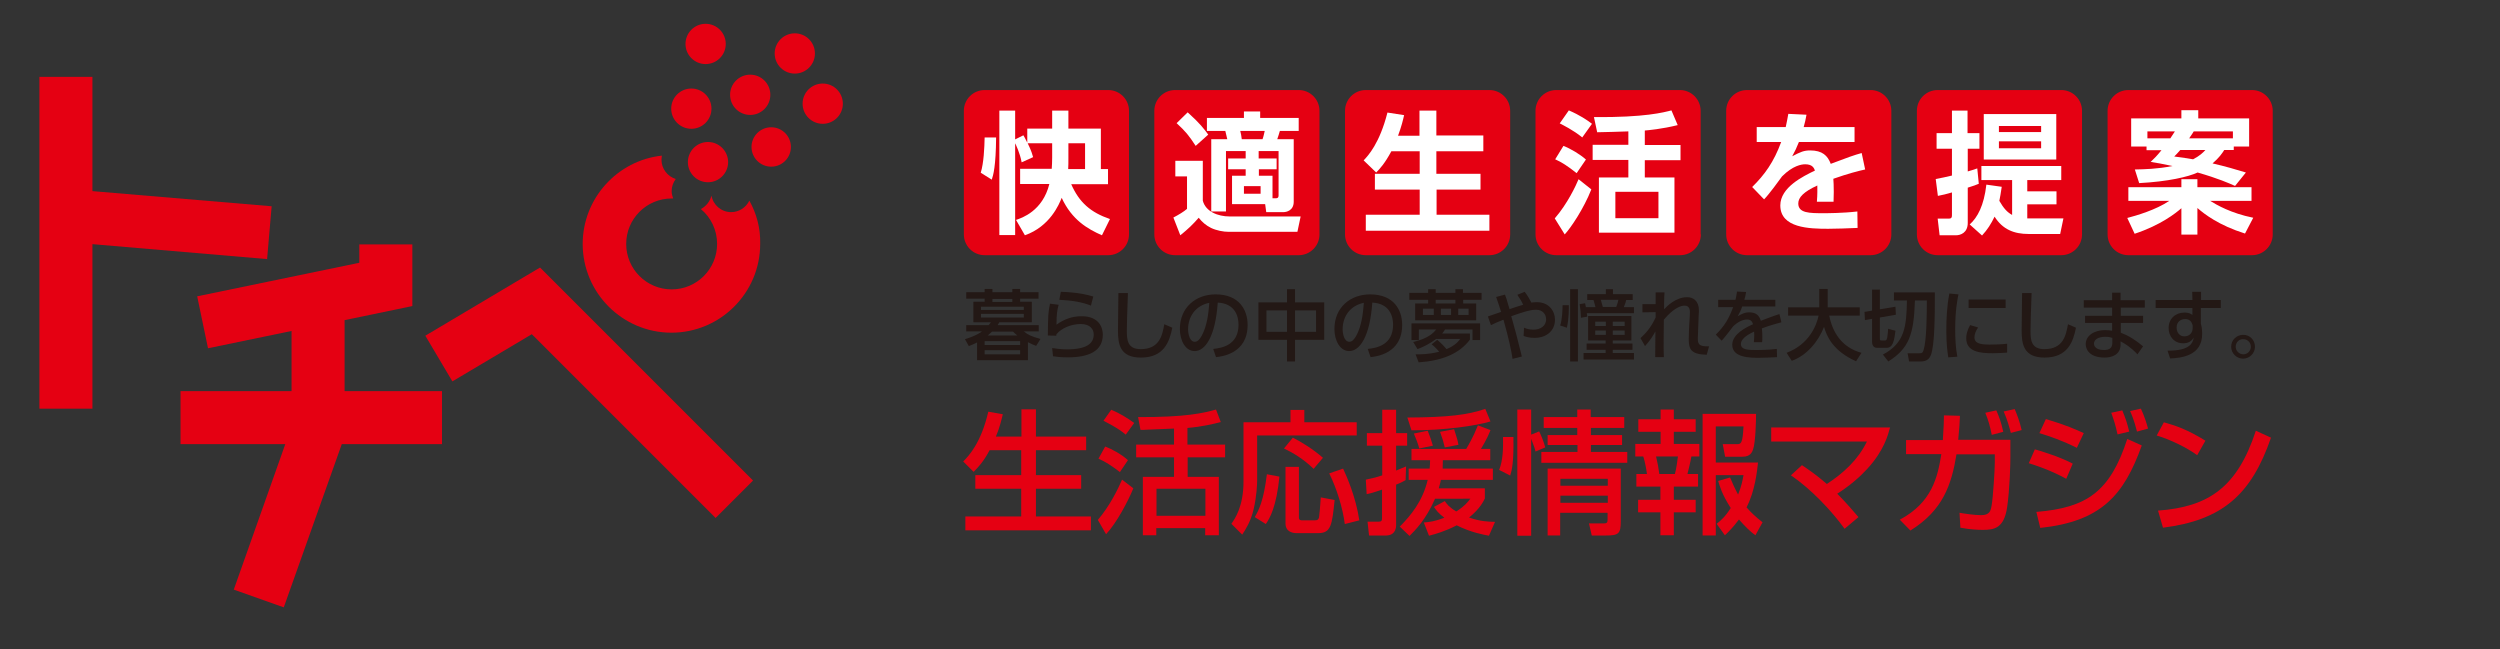 <?xml version="1.0" encoding="utf-8"?>
<!-- Generator: Adobe Illustrator 22.1.0, SVG Export Plug-In . SVG Version: 6.00 Build 0)  -->
<svg version="1.1" id="レイヤー_1" xmlns="http://www.w3.org/2000/svg" xmlns:xlink="http://www.w3.org/1999/xlink" x="0px"
	 y="0px" viewBox="0 0 1155 300" style="enable-background:new 0 0 1155 300;" xml:space="preserve">
<rect x="0" y="0" width="1155" height="300" fill="#333333" stroke="none"/>
<style type="text/css">
	.st0{fill:#E50012;}
	.st1{fill:#FFFFFF;}
	.st2{fill:#231815;}
</style>
<g>
	<polygon class="st0" points="125.5,95.3 42.7,88.3 42.7,35.5 18.2,35.5 18.2,188.8 42.7,188.8 42.7,112.8 123.4,119.7 	"/>
	<path class="st0" d="M204.2,180.7h-45v-32.8l31.3-6.5v-28.5H166c0,0,0,4.3,0,8.5c-15.3,3.2-74.9,15.5-74.9,15.5l5,24l38.6-8
		c0,8.1,0,18.8,0,27.8H83.4v24.5h48.4c-6.9,19.4-23.8,67.2-23.8,67.2l23.1,8.2l26.8-75.4h46.3L204.2,180.7L204.2,180.7z"/>
	<g>
		<g>
			<path class="st0" d="M241.4,128.4l-44.9,26.7l12.5,21.1c0,0,25.8-15.3,36.7-21.8c11.6,11.6,84.9,84.9,84.9,84.9l17.3-17.3
				l-98.4-98.4L241.4,128.4z"/>
			<path class="st0" d="M346.2,92.7c-1.5,3.1-4.7,5.3-8.4,5.3c-4.6,0-8.3-3.3-9.1-7.6c-0.7,2.7-2.5,4.9-4.9,6.2
				c4.6,3.8,7.5,9.6,7.5,16.1c0,11.6-9.4,21-21,21s-21-9.4-21-21s9.4-21,21-21c0.2,0,0.5,0,0.7,0c-0.4-1.1-0.7-2.2-0.7-3.4
				c0-2.1,0.7-4,1.9-5.6c-3.8-1.2-6.6-4.7-6.6-8.9c0-0.7,0.1-1.3,0.2-1.9c-20.5,2.2-36.6,19.7-36.6,40.8c0,22.6,18.4,41,41,41
				s41-18.4,41-41C351.4,105.4,349.5,98.6,346.2,92.7z"/>
		</g>
		<path class="st0" d="M336.4,74.9c0,5.1-4.2,9.3-9.3,9.3c-5.1,0-9.3-4.1-9.3-9.3c0-5.1,4.1-9.3,9.3-9.3
			C332.2,65.6,336.4,69.8,336.4,74.9z"/>
		<ellipse class="st0" cx="319.4" cy="50.2" rx="9.3" ry="9.3"/>
		<circle class="st0" cx="356.3" cy="67.9" r="9.1"/>
		<circle class="st0" cx="380.1" cy="47.9" r="9.3"/>
		<circle class="st0" cx="346.6" cy="43.8" r="9.3"/>
		<circle class="st0" cx="367.2" cy="24.7" r="9.3"/>
		<circle class="st0" cx="326" cy="20.3" r="9.3"/>
	</g>
</g>
<g>
	<path class="st0" d="M457.2,208c-2.9,5.5-5.6,8.2-7.4,10l-4.8-4.8c2.5-2.5,8.2-8.4,11.6-23l6.7,1.2c-0.6,2.4-1.4,6.1-3.2,10.3h11.8
		v-12.6h6.7v12.6h23.2v6.3h-23.2v11.5h20.9v6.3h-20.9v12.8H504v6.4h-58v-6.4h25.8v-12.8h-21.2v-6.3h21.2V208H457.2z"/>
	<path class="st0" d="M523.6,225.6c-2.4,5.9-7.7,16-12.6,21.2l-3.8-6.6c5.4-6.3,9.2-14,11.2-18.6L523.6,225.6z M510.6,206.3
		c3.2,1.2,7.7,3.7,10.5,6.3l-3.7,5.5c-4.2-3.2-6.6-4.7-9.9-6.2L510.6,206.3z M513.4,189.3c3.8,1.6,7.3,3.7,10.6,6.1l-3.9,5.4
		c-3.7-3.2-9.2-5.8-10.3-6.4L513.4,189.3z M542.4,198c-1.7,0.1-10.3,0.4-12.3,0.5c-1.1,0.1-2,0.1-3.2,0.1l-1.1-5.9
		c22,0.1,30.4-1.9,36-3.5l2.2,5.8c-3.6,0.9-8.9,2.2-15.4,2.7v7.7H566v5.9h-17.3v9h14.4v27h-6.3V244h-22.6v3.3H528v-27h14.4v-9h-17.5
		v-5.9h17.5V198z M534.3,225.8v12.5h22.6v-12.5H534.3z"/>
	<path class="st0" d="M596.2,189.4h6.4v5.7h24.2v6.1h-46v20.9c0,1.5-0.2,7-1.6,13.1c-1.4,5.9-3.8,9.5-5.3,11.8l-5-5
		c1.7-2.4,5.6-8.1,5.6-19.5v-27.4h21.7V189.4z M591.1,220.2c-1.4,13.9-4.4,19.2-6.3,21.9l-5.1-3.2c1.8-3.1,4.1-7.4,5.6-19.8
		L591.1,220.2z M597.3,202.2c3.8,1.9,9.2,5.2,13.9,9.3l-4.3,5.1c-4.9-4.7-9.5-7.4-13.7-9.4L597.3,202.2z M594,215.7h6.1V239
		c0,1.4,0.7,1.4,1.9,1.4h5.4c1.5,0,1.8-0.6,2-1.4c0.2-1.1,0.5-4.8,0.8-9.2l6.4,1.2c-1.2,11.5-1.6,15.3-7.6,15.3h-10
		c-1.8,0-5.1-0.6-5.1-4.5V215.7z M620.5,216.5c1.4,3,5.9,12.9,7.5,23.9l-6.7,1.7c-1-7.6-3.7-16.3-7.2-23.4L620.5,216.5z"/>
	<path class="st0" d="M631,221.6c1.9-0.4,4-0.8,7.6-2v-13.7h-7.1v-5.8h7.1v-10.8h6.4v10.8h5.1v5.8H645v11.5c1.5-0.6,2.6-1.1,4.6-1.9
		l-0.2,6.3c-1.1,0.6-1.8,1.1-4.4,2.1v18.7c0,4-2.8,4.8-4.6,4.8h-7.9l-0.7-6.4h5.2c1.3,0,1.5-0.4,1.5-1.9v-12.9
		c-4,1.4-5.6,1.8-7.1,2.1L631,221.6z M665.7,221.6c-0.1,0.7-0.3,1.7-1,4H686v4.7c-0.6,1.2-2.2,4.7-7.3,8.8c5.5,1.9,8.9,1.9,12,2
		l-2.8,6.4c-2.2-0.4-8.4-1.5-14.9-4.8c-5.4,2.8-9.7,4-12.8,4.8l-2.4-6.1c2.4-0.2,5.1-0.5,9.5-2.2c-2.9-2.2-3.8-3.5-4.8-5l5-2.7
		c0.9,1.3,1.8,2.7,5.3,4.8c3.9-2.5,5.1-4.1,6.5-5.9H663c-4.2,9.6-9,14.4-11.8,17.2l-4.5-4.3c5.2-5.3,10.5-11.6,12.9-21.6h-8.8v-5.2
		h9.7c0.1-1.5,0.2-2.2,0.2-3.9h-8.6v-5.2h25.3c0.9-1.6,3-4.9,5.4-10.9l5.8,2.2c-0.6,1.5-1.5,3.9-4.4,8.7h4.3v5.2h-21.9
		c0,1.7-0.1,2.4-0.1,3.9h23.2v5.2H665.7z M688.6,194.7c-6.5,2-21.6,4.2-36.5,4.1l-1.9-5.9c18.8-0.1,27.8-1.2,36-4L688.6,194.7z
		 M659.6,199c1,2.4,1.7,4.6,2.4,6.9l-6.3,1.3c-0.5-1.9-1.6-4.9-2.5-6.9L659.6,199z M671.8,198.3c1.3,4,1.7,5.4,2,7.2l-6.3,1.2
		c-0.6-2.5-1.1-4.2-2.2-7.2L671.8,198.3z"/>
	<path class="st0" d="M692.6,217.1c1.8-4.3,1.9-10.3,1.8-15.2h4.8c0.2,11.7-0.7,15.4-1.5,17.8L692.6,217.1z M709.4,208.6
		c-0.2-1-0.7-2.6-2-5.9v44.8H701v-58.3h6.4v11.6l3.7-1.5c1.1,2.3,2.2,5,2.8,7.4L709.4,208.6z M750.5,197.7h-15.5v3.3h14.4v4.6h-14.4
		v3.2h16.8v5h-39.7v-5h16.7v-3.2H715V201h13.7v-3.3h-15.5v-5h15.5v-3.5h6.2v3.5h15.5V197.7z M748.8,216.5v24.2
		c0,5.8-0.9,6.7-6.8,6.7h-6.6l-1.3-5.6h7.1c1.5,0,1.5-0.8,1.5-2.1v-2.8h-21.9v10.5H715v-30.9H748.8z M720.9,221.2v3.2h21.9v-3.2
		H720.9z M720.9,229v3.3h21.9V229H720.9z"/>
	<path class="st0" d="M767.1,189.2h6.2v4.5h10.1v5.8h-10.1v5.6h11.8v5.8h-3.7c-0.2,1.7-1.5,6.9-1.8,8.1h4.9v5.8h-11.2v6.1h10.1v5.8
		h-10.1v10.6h-6.2v-10.6h-10.3v-5.8h10.3v-6.1H756V219h4.9c-0.3-2.3-0.9-5.6-1.7-8.1h-3.7v-5.8h11.7v-5.6h-10.3v-5.8h10.3V189.2z
		 M765.1,210.9c0.8,3.5,1.1,4.9,1.5,8.1h7.2c0.7-2.5,1.1-5.9,1.4-8.1H765.1z M799.3,220.6c0.9,2.2,2.1,4.9,3.7,7.9
		c1.7-4.3,2.1-6.8,2.5-9h-12.8v27.9h-6.1v-56.2h24.7c0,2.5-0.2,13.3-1.4,16.5c-0.4,1.1-1.2,3.3-4.8,3.3H797l-1.1-5.8h6.4
		c2,0,2.8,0,3.2-8.2h-12.8v16.7h19.5c-0.4,3.8-1.4,13.3-5.3,20.7c2.1,2.4,4.1,4.3,7.4,6.9l-3.3,6c-2.4-1.7-4.8-4.1-7.6-7.3
		c-2.5,3.4-4.6,5.5-6.5,7.3l-3.8-5.3c1.9-1.5,4-3.3,6.5-7.3c-4.1-6.4-5.1-10.2-5.8-12.5L799.3,220.6z"/>
	<path class="st0" d="M852.2,244.3c-5.9-8.2-15.5-18.4-24.8-24.7l5.1-4.7c5.4,3.6,8.6,6.2,11.5,8.7c7.7-5,14.5-11.3,18.5-19.6h-44.2
		v-6.5h54.9c-0.9,3.3-2.7,10.7-10.7,19.3c-3.3,3.6-8,7.7-13.7,11.3c4.5,4.5,7.7,8.4,9.8,10.8L852.2,244.3z"/>
	<path class="st0" d="M928.8,203.3v8.1c0,3.1-0.3,14.7-1.5,22.9c-1.4,9.7-5.9,10.5-11.2,10.5c-2,0-5.6-0.1-10.4-1l-0.4-6.9
		c2.2,0.4,6.9,1.1,10,1.1c3.9,0,4.4-2,4.8-4.3c0.7-3.7,1.5-16.9,1.5-19.9v-3.9h-17.7c-2.3,14.1-6.3,25.9-21.3,35.2l-4.9-5
		c15-8,17.5-19.8,19.2-30.3h-16.3v-6.5h17c0.4-5.8,0.5-9.4,0.5-11.4l7.4,0.2c-0.1,2.7-0.3,6.2-0.8,11.1H928.8z M920.2,200.9
		c-0.9-4.3-1.5-6.5-3-10.2l5.1-1.1c1,2.3,2.2,5.1,3.2,9.9L920.2,200.9z M929,200c-0.6-2.3-1.6-6.1-3.3-9.9l5.1-1.1
		c1.4,3.4,2.2,5.5,3.2,9.7L929,200z"/>
	<path class="st0" d="M954.6,221.2c-7.2-4-14.7-6.4-17.3-7.2l2.8-6.4c0.9,0.2,11.1,3.2,17.5,6.6L954.6,221.2z M940.8,236.5
		c23.4-1.9,34.1-9.4,42-33.7l6.7,3c-8.3,23.2-18.9,35.1-46.9,38.1L940.8,236.5z M959.5,206.9c-6.6-3.3-12.4-5.3-17.3-6.8l3-6.5
		c9.4,2.8,14,4.9,17.5,6.5L959.5,206.9z M978.3,200.7c-0.9-4.2-1.7-6.7-2.9-10l5.1-1.1c1.5,3.7,2.1,5.3,3.2,9.8L978.3,200.7z
		 M987.3,199.4c-1.4-5.6-2.6-8.1-3.2-9.5l5-1.1c1.7,3.6,2.9,7.7,3.3,9.2L987.3,199.4z"/>
	<path class="st0" d="M1015.1,210.3c-4.6-3.4-12.3-7.2-18.7-9.1l3.3-6.1c5.4,1.5,10.8,3.3,19.2,8.5L1015.1,210.3z M997,235.9
		c23.2-1.7,36.6-10.6,45.2-36.9l7,3.2c-9.1,26.4-22.5,38.1-49.9,41.6L997,235.9z"/>
</g>
<path class="st0" d="M521.6,108.3c0,5.3-4.3,9.6-9.6,9.6h-57.1c-5.3,0-9.6-4.3-9.6-9.6V51.2c0-5.3,4.3-9.6,9.6-9.6H512
	c5.3,0,9.6,4.3,9.6,9.6V108.3z"/>
<g>
	<path class="st1" d="M460.2,63.5c-0.1,13.3-1.3,17.4-2,19.5l-5.1-3.2c1.4-4.5,1.7-11.5,1.8-16.3H460.2z M474.8,66.2
		c1.8,3.7,2.1,5.1,2.5,6.4l-5.3,2.4c-0.7-4.1-2.9-8.7-3-8.8v42.4h-7.3V51.1h7.3v13.3l3.8-1.9c0.5,0.9,0.9,1.5,1.8,3.4v-6.5h11.5
		v-8.3h7.5v8.3h15v18.7h3.3v7h-17c3.7,8.4,8.9,13,17.9,16.1l-3.7,7.5c-6.6-2.9-13.9-7.1-18.6-17.3c-1.2,3-5.4,13.2-17,17.3l-4.1-7.1
		c2.7-0.9,12.3-4.1,15.4-16.6h-13.5v-7h14.6c0.1-1.5,0.2-3.2,0.2-5.2v-6.6H474.8z M501.3,78.1V66.2h-7.7v6.8c0,2.6,0,2.9-0.1,5.1
		H501.3z"/>
</g>
<path class="st0" d="M609.6,108.3c0,5.3-4.3,9.6-9.6,9.6h-57.1c-5.3,0-9.6-4.3-9.6-9.6V51.2c0-5.3,4.3-9.6,9.6-9.6H600
	c5.3,0,9.6,4.3,9.6,9.6V108.3z"/>
<g>
	<path class="st1" d="M543,74.3h12.7v18.4c1.3,5.1,7.1,7.3,12.3,7.3h32.9l-1.5,7.1h-31.8c-2.4,0-5.6-0.6-8.1-1.8
		c-2.4-1.2-4.1-2.7-5.7-4.7c-2.9,3.3-4.8,5.1-8.5,8.1l-3.2-8.2c2.5-1.3,4.8-2.7,6.3-4v-15H543V74.3z M548.7,51.9
		c5.7,5.1,7.7,7.8,9.5,10.3l-5.8,5.2c-3.2-4.9-4.6-6.6-8.8-10.5L548.7,51.9z M575.5,69.8h-9.1v27.9h-6.8V64.3h7.4
		c-0.3-1.3-0.5-2.3-0.9-3.8h-8.5v-6h17.1v-3h7.5v3H600v6h-8.7c-0.5,1.6-0.6,2.1-1.2,3.8h7.6v28.9c0,4.1-3.4,4.8-4.7,4.8h-8l-0.5-3.7
		h-15.3V81.2h6.3v-3h-8.1v-5h8.1V69.8z M573,60.5c0.4,1.5,0.4,1.8,0.7,3.8h9.6c0.5-1.3,0.9-3.5,1-3.8H573z M574.7,86v3.5h7.7V86
		H574.7z M581.6,73.2h8.2v5h-8.2v3h6.3v10.4h1.5c0.6,0,1.3-0.1,1.3-1.3V69.8h-9.2V73.2z"/>
</g>
<path class="st0" d="M697.7,108.3c0,5.3-4.3,9.6-9.6,9.6H631c-5.3,0-9.6-4.3-9.6-9.6V51.2c0-5.3,4.3-9.6,9.6-9.6h57.1
	c5.3,0,9.6,4.3,9.6,9.6V108.3z"/>
<g>
	<path class="st1" d="M642.8,69.9c-3,5.6-5.4,8.2-7,9.8l-5.8-5.6c2.1-2.2,7.4-7.9,11-22.1l7.7,1.2c-0.5,2.2-1.2,5.2-2.8,9.5h9.9
		V51.1h7.8v11.5h21.7v7.3h-21.7v10.4H684v7.3h-20.3v11.6h24.4v7.4H631v-7.4h24.9V87.6h-20.7v-7.3h20.7V69.9H642.8z"/>
</g>
<path class="st0" d="M785.8,108.3c0,5.3-4.3,9.6-9.6,9.6H719c-5.3,0-9.6-4.3-9.6-9.6V51.2c0-5.3,4.3-9.6,9.6-9.6h57.1
	c5.3,0,9.6,4.3,9.6,9.6V108.3z"/>
<g>
	<path class="st1" d="M718.3,100.9c5.9-6.8,9.8-15.2,11-18.1l5.9,4.7c-3.5,8.9-9.5,17.8-12.3,20.8L718.3,100.9z M728.4,80
		c-4.3-3.4-6.8-5-9.9-6.4l3.8-6.2c3.2,1.2,7.7,3.9,10.4,6.3L728.4,80z M731,63.5c-4.1-3.4-9.1-5.8-10.4-6.5l4.2-6
		c5.1,2.2,8.5,4.5,10.7,6.2L731,63.5z M759.9,67h16.5v7h-16.5V82h13.7v25.5h-34.9V82h13.6v-8.1h-16.5v-7h16.5v-6.2
		c-6.1,0.2-8.9,0.3-14.4,0.4l-1.5-7c23.6,0.2,32.3-2.2,35.8-3.1l2.9,6.8c-7.2,1.8-13.9,2.4-15.2,2.5V67z M766.2,88.6h-19.9v12.2
		h19.9V88.6z"/>
</g>
<path class="st0" d="M873.8,108.3c0,5.3-4.3,9.6-9.6,9.6h-57.1c-5.3,0-9.6-4.3-9.6-9.6V51.2c0-5.3,4.3-9.6,9.6-9.6h57.1
	c5.3,0,9.6,4.3,9.6,9.6V108.3z"/>
<g>
	<path class="st1" d="M856.8,58.7v6.9h-25.7c-1.1,2.8-1.8,4.2-3.1,6.6c3.8-2,5.4-2.7,8.3-2.7c5.6,0,8.1,2.4,9.5,6.2
		c7.6-2.9,11-4.1,14.3-5l1.6,7.6c-3.2,0.7-7.9,1.9-14.7,4.3c0.1,1.3,0.2,3.2,0.2,6.1c0,2-0.1,3.4-0.1,4.5h-7.7
		c0.3-3.5,0.2-6.1,0.2-7.5c-6.3,2.9-8.8,5.5-8.8,8.3c0,4.5,5.2,4.5,11.8,4.5c1.1,0,8.8,0,15.5-0.8l0.1,7.6
		c-4.8,0.2-9.7,0.4-13.6,0.4c-8.6,0-22.1-0.3-22.1-10.8c0-8.3,10.4-13.4,16-16.1c-0.4-1.1-1.1-2.9-4.5-2.9c-1.7,0-5.7,0.6-10.7,5.6
		c-1.3,1.8-6,8.3-8.3,10.6l-5.5-5.7c5.7-5.6,10-11.5,13.4-20.8h-11.3v-6.9h13.4c0.5-2.4,0.8-3.7,1.2-6.1l8.4,0.4
		c-0.4,2.3-0.7,3.5-1.3,5.7H856.8z"/>
</g>
<path class="st0" d="M961.9,108.3c0,5.3-4.3,9.6-9.6,9.6h-57.1c-5.3,0-9.6-4.3-9.6-9.6V51.2c0-5.3,4.3-9.6,9.6-9.6h57.1
	c5.3,0,9.6,4.3,9.6,9.6V108.3z"/>
<g>
	<path class="st1" d="M914.2,84.9c-1.4,0.6-2.2,0.9-5.1,1.8v16.3c0,4.6-3.4,5.7-5.4,5.7h-7.6l-0.9-7.7h5.3c1,0,1.3-0.5,1.3-1.5V88.9
		c-2.7,0.8-4,1.1-6.5,1.6l-1-7.8c2.8-0.5,4.5-0.9,7.5-1.6V68.7h-7.1v-7.2h7.1V51.1h7.2v10.4h5.5v7.2h-5.4v10.5
		c1.5-0.4,2.3-0.7,4.4-1.4L914.2,84.9z M910,103.7c3.6-3.2,6.6-8.7,7.7-18.4l7.1,1c-0.4,3-0.7,4.3-1.1,6.5c2,3.5,3.7,5.3,5.9,6.5
		V83.2h-14.2v-6.5h36.9v6.5h-15.7v5.2h13.5v6h-13.5v6.5h16.7l-1.5,7.2h-14.6c-6.7,0-12-2.1-15.7-8c-1.6,3.3-3.3,6-5.8,8.7L910,103.7
		z M950,73.7h-33.5v-21H950V73.7z M943,58.2h-19.5V61H943V58.2z M943,65.3h-19.5v3.2H943V65.3z"/>
</g>
<path class="st0" d="M1050,108.3c0,5.3-4.3,9.6-9.6,9.6h-57.1c-5.3,0-9.6-4.3-9.6-9.6V51.2c0-5.3,4.3-9.6,9.6-9.6h57.1
	c5.3,0,9.6,4.3,9.6,9.6V108.3z"/>
<g>
	<path class="st1" d="M982.8,100.7c4.2-1.1,13.2-3.7,19.4-7.9h-18.9v-6.3h24.5v-3.7h7.4v3.7h25v6.3h-19.1c2.9,1.8,9.5,5.7,19.9,7.8
		l-3.8,7.3c-12.1-3.8-18.8-9-22-11.8v12.3h-7.4V96.2c-2.5,2.2-9.5,7.8-21.6,11.8L982.8,100.7z M991.7,69.3v-1.6h-7.1v-13h23.2v-3.8
		h7.8v3.8h23.5v13h-7.1v1.6h-4.4c-1,1.6-2.3,3.5-5.4,6.2c5.7,1.3,11.2,2.9,15.4,4.2l-5,6.2c-2.7-1.2-7.6-3.4-17.3-6.2
		c-4.3,2-13.7,4.2-27,4.9l-2-6.3c4.6-0.1,10.3-0.2,17.4-1.6c-4.6-1-7.6-1.5-10.1-1.9c1.5-1.4,2.9-2.8,5-5.4H991.7z M1002.7,63.9
		c1.2-1.8,1.7-2.6,2.1-3.2h-12.7v3.2H1002.7z M1007.3,69.3c-1.4,1.6-1.8,2-2.8,3c4,0.5,6.2,0.9,8.7,1.3c3.2-1.7,4.5-3,5.7-4.3
		H1007.3z M1031.6,63.9v-3.2h-18.1c-0.3,0.5-0.7,1.2-2.1,3.2H1031.6z"/>
</g>
<g>
	<g>
		<path class="st2" d="M474.8,166.4h-23.4v-8.2c-1.1,0.6-1.8,0.9-3.8,1.7l-1.8-3.2c1.2-0.4,4.9-1.4,7.9-3.6h-7.3v-2.9h10.4
			c0.3-0.4,0.5-0.6,1-1.3h-8.1v-9.5h5.2v-1.4h-8.5v-3h8.5v-1.5h3.6v1.5h9.2v-1.5h3.6v1.5h8.5v3h-8.5v1.4h5.4v9.5h-15
			c-0.4,0.6-0.5,0.8-0.8,1.3h19v2.9h-6.9c1.8,1.5,3.3,2.3,7.7,3.5l-2,3.2c-1.6-0.6-2.5-1-3.8-1.7V166.4z M473,141.7h-19.8v1.5H473
			V141.7z M473,145h-19.8v1.7H473V145z M471.3,157.6h-16.4v1.8h16.4V157.6z M471.3,161.8h-16.4v1.9h16.4V161.8z M470,155
			c-0.9-0.7-1.5-1.3-2-1.8h-9.7c-0.9,0.9-1.3,1.2-2,1.8H470z M467.7,138.1h-9.2v1.4h9.2V138.1z"/>
		<path class="st2" d="M489.1,140.8c-0.6,2.2-1,4.1-1,9.2c3.6-2.6,7.3-3.9,11.6-3.9c8.3,0,9.8,5.5,9.8,8.5c0,7.6-6.4,10.5-16.2,10.5
			c-3.3,0-5.4-0.3-6.8-0.5l-0.4-3.8c1.5,0.2,3.7,0.6,6.9,0.6c9.2,0,12.3-2.8,12.3-6.9c0-2.3-1.6-4.8-6-4.8c-4.4,0-8.9,1.9-11.2,4.7
			c-0.1,0.4-0.1,0.5-0.1,0.7l-3.9-0.1c0.1-9.6,0.2-10.8,1-14.7L489.1,140.8z M504,141.2c-3.6-1.5-8.4-2.4-14.6-2.7l0.7-3.7
			c8.5,0.3,12.6,1.5,15,2.2L504,141.2z"/>
		<path class="st2" d="M521.1,135.4c-0.3,7.5-0.5,15.4-0.5,17.4c0,4.3,0.3,8.5,6.4,8.5c8.8,0,10-6.5,10.9-11.5l3.7,1.6
			c-1.3,6.6-3.9,13.8-14.5,13.8c-9.7,0-10.6-6.2-10.6-12.5c0-2.7,0.2-14.8,0.2-17.3L521.1,135.4z"/>
		<path class="st2" d="M560.5,161.2c3.8-0.4,11.7-1.6,11.7-11.2c0-3.9-1.6-9.8-9.6-10.2c-1.1,15.8-5.8,22.4-10.7,22.4
			c-4.1,0-6.8-4.7-6.8-10.2c0-10,7.4-16,16.5-16c11.1,0,14.8,7.4,14.8,14.1c0,13.4-12.1,14.6-14.6,14.9L560.5,161.2z M548.9,152.1
			c0,2.1,0.7,5.8,3.1,5.8c1.3,0,2.3-1.2,3.2-2.8c2.4-4.4,3.1-9.9,3.5-15.2C552.3,141.2,548.9,146.3,548.9,152.1z"/>
		<path class="st2" d="M594.6,139.7v-6.1h3.7v6.1h13.5V157h-13.5v10h-3.7v-10h-13.2v-17.3H594.6z M594.6,143.4h-9.5v9.9h9.5V143.4z
			 M608,143.4h-9.7v9.9h9.7V143.4z"/>
		<path class="st2" d="M631.9,161.2c3.8-0.4,11.7-1.6,11.7-11.2c0-3.9-1.6-9.8-9.6-10.2c-1.1,15.8-5.8,22.4-10.7,22.4
			c-4.1,0-6.8-4.7-6.8-10.2c0-10,7.4-16,16.5-16c11.1,0,14.8,7.4,14.8,14.1c0,13.4-12.1,14.6-14.6,14.9L631.9,161.2z M620.3,152.1
			c0,2.1,0.7,5.8,3.1,5.8c1.3,0,2.3-1.2,3.2-2.8c2.4-4.4,3.1-9.9,3.5-15.2C623.7,141.2,620.3,146.3,620.3,152.1z"/>
		<path class="st2" d="M651.1,135.3h8.7v-1.7h3.5v1.7h9.1v-1.7h3.5v1.7h8.6v3.2H676v1.7h6v7.8h-28.2v-7.8h6v-1.7h-8.7V135.3z
			 M664,157c2.2,1.8,3.8,3.7,4.3,4.3c4-1.7,5.4-3.5,6.3-4.7h-11.1c-3,2.2-5.5,3.5-8.6,4.7l-2-3.3c7.3-1.7,9.6-4.5,10.6-5.8h-8v4.9
			h-3.4v-7.7h31.7v7.7h-3.5v-4.9h-12.7c-0.3,0.5-0.5,0.9-1.3,1.9h12.8v2.8c-5,6.7-13.2,9.8-23.7,10.5l-1.4-3.7
			c2.1,0,5.7,0.1,10.9-1.2c-2-2.3-2.8-2.9-3.5-3.4L664,157z M657.4,142.6v2.9h5v-2.9H657.4z M663.3,138.5v1.7h9.1v-1.7H663.3z
			 M665.7,142.6v2.9h4.7v-2.9H665.7z M673.7,142.6v2.9h4.8v-2.9H673.7z"/>
		<path class="st2" d="M698.8,165.8c-0.5-3.4-1.6-8.9-4.2-18.1c-2.7,1.1-4,1.6-5.8,2.5l-1.4-4c1-0.3,5.2-1.8,6.1-2.1
			c-0.9-2.9-1.5-4.7-2.3-6.9l4.1-1.1c0.5,1.3,0.8,2.2,2.1,6.7c2.3-0.8,5.3-1.7,6.3-2c-0.7-1.6-1.5-2.8-2.7-4.6l3.4-1.4
			c1.5,2,2.2,3.3,3.1,5c0.6-0.1,1.4-0.2,2.5-0.2c5.7,0,8.4,4.2,8.4,8.1c0,5.1-3.9,8.4-9.5,8.4c-2.5,0-4.3-0.6-5-0.9l0.2-3.8
			c1,0.4,2.2,0.9,4.4,0.9c2.9,0,5.8-1.5,5.8-4.8c0-2-1.3-4.4-4.7-4.4c-2.9,0-6.9,1.4-11.4,3c1.4,4.8,3,10.8,4.9,18.6L698.8,165.8z"
			/>
		<path class="st2" d="M724.8,140.9c0,1.1,0.1,6.2-0.9,10.5l-3.1-1c1-3,1.1-7.7,1.1-9.4H724.8z M725.4,133.6h3.6V167h-3.6V133.6z
			 M733.1,144.6c0.1,1,0.2,1.2,0.2,1.7l-2.9,0.5c-0.1-2.7-0.2-3.7-0.6-6.3l2.5-0.4c0.2,0.7,0.2,0.9,0.4,1.8h4.4
			c-0.2-0.7-0.2-1-0.9-3.3h-2.9v-2.7h8.6v-2.3h3.3v2.3h9.1v2.7h-3c-0.1,0.6-0.4,1.7-1.1,3.3h4.7v2.8H733.1z M753.7,146v11.3h-8.6
			v1.4h9.1v2.9h-9.1v1.5h9.8v3h-23.3v-3h10.2v-1.5H733v-2.9h8.8v-1.4h-8.1V146H753.7z M737,148.6v2h4.9v-2H737z M737,152.7v2h4.9v-2
			H737z M739.6,138.5c0.2,0.7,0.6,2.4,0.9,3.3h6.2c0.2-0.6,0.7-1.8,1-3.3H739.6z M745.1,148.6v2h5.5v-2H745.1z M745.1,152.7v2h5.5
			v-2H745.1z"/>
		<path class="st2" d="M757.9,156.2c3.8-3.4,5.7-6.7,7-9.5v-2.5l-6.1,0.1v-3.8h6.1v-5.4h4.1c-0.2,2.6-0.2,6.4-0.2,7.8
			c1.4-1.5,5.4-5.6,10.7-5.6c2.6,0,5.4,1.6,5.4,6.1c0,0.5,0,1-0.1,2l-0.2,5.3c0,1-0.2,4.6-0.2,5.3c0,2.6,0,4.2,5.2,4l-1.1,3.9
			c-7.4-0.2-8.3-2.6-8.3-7.4c0-2.4,0.2-5,0.2-5.9l0.3-5.2c0.1-1.7,0.2-4.2-2.4-4.2c-3.7,0-7.9,4.4-9.6,6.5c0,2.1-0.1,8.3-0.1,10
			c0,2.8,0,5.4,0.1,7.3h-4c0-1.7,0.1-10,0.1-11.9c-1.1,2-2.2,3.9-4.8,6.8L757.9,156.2z"/>
		<path class="st2" d="M820.2,138.2v3.4h-15.3c-0.7,2-1.2,3-2.1,4.5c2.1-1.2,3.4-1.8,5.2-1.8c3,0,4.7,1.1,5.5,3.9
			c1.6-0.6,5.7-2.2,8.6-3.1l0.9,3.8c-5,1.3-8.5,2.6-9,2.8c0.2,1.5,0.2,3.3,0.2,3.8c0,1.1,0,1.8-0.1,2.6h-3.8
			c0.2-2.3,0.2-4.1,0.1-4.9c-3.7,1.7-6.1,3.6-6.1,5.7c0,2.8,3.5,2.8,7.4,2.8c0.7,0,5,0,9.2-0.5l0.1,3.8c-2.5,0.1-5.4,0.3-8.2,0.3
			c-4.2,0-12.5,0-12.5-6c0-5,6.6-8.2,9.6-9.5c-0.4-1.2-0.9-2.2-2.8-2.2c-2.1,0-4.6,1.4-6.4,3.2c-0.1,0.1-4.3,5.7-5.3,6.6l-2.7-2.8
			c4.1-4,6.2-7.7,8-12.7h-6.9v-3.4h8c0.3-1.3,0.5-2.3,0.7-3.8l4.2,0.2c-0.2,1.4-0.4,2.1-0.8,3.6H820.2z"/>
		<path class="st2" d="M825.4,163c10.6-4,13.9-12.9,14.8-17.2h-14.1V142h14.4v-8.5h3.9v8.5h14.8v3.8h-14.1
			c1.5,7.6,5.7,14.7,14.9,17.2l-2.5,3.9c-10.8-4.8-13.6-11.7-14.8-15.9c-2.5,6.5-7.7,13.1-14.9,15.7L825.4,163z"/>
		<path class="st2" d="M864.9,147.3l-3.3,0.6l-0.2-3.8l3.5-0.6v-9.7h3.6v9.1l7.2-1.2l0.2,3.7l-7.4,1.3v9.8c0,0.7,0.2,0.8,0.8,0.8
			h1.7c0.6,0,0.8-0.9,0.9-1.3c0.3-2,0.4-3.4,0.4-4.1l3.4,0.9c-0.6,5-1.3,7.9-4.1,7.9h-4.4c-1.9,0-2.3-1.7-2.3-2.6V147.3z
			 M874.9,135.1h19c0,9.9,0,24.6-1.9,29.1c-0.4,0.8-1.2,2.8-4.6,2.8h-5.4l-0.7-3.8h5.2c1.2,0,1.8,0,2.2-1.5
			c1.4-4.4,1.5-16.3,1.5-22.9h-5.5c-0.5,15.8-2.7,22.1-12.3,28.2l-2.5-3.2c10.1-5.3,10.9-12.9,11.1-25h-6V135.1z"/>
		<path class="st2" d="M904.8,136c-0.5,2.6-1.5,7.4-1.5,16.2c0,4.2,0.2,8.5,1,12.6l-4.2,0.3c-0.3-2.1-0.9-5.6-0.9-12.3
			c0-5.8,0.3-11.5,1.4-17.2L904.8,136z M913.9,151.3c-1.1,1.5-1.7,3.2-1.7,4.6c0,3,3.5,3.3,6.9,3.3c2.8,0,5.8-0.1,8.2-0.4v4.1
			c-1.9,0.1-4.1,0.3-6.6,0.3c-5.8,0-12.3-0.6-12.3-6.9c0-1.2,0.2-3.3,1.8-6.1L913.9,151.3z M926.6,138.4v3.9h-17.1v-3.9H926.6z"/>
		<path class="st2" d="M938.6,135.4c-0.3,7.5-0.5,15.4-0.5,17.4c0,4.3,0.3,8.5,6.4,8.5c8.8,0,10-6.5,10.9-11.5l3.7,1.6
			c-1.3,6.6-3.9,13.8-14.5,13.8c-9.7,0-10.6-6.2-10.6-12.5c0-2.7,0.2-14.8,0.2-17.3L938.6,135.4z"/>
		<path class="st2" d="M990.9,138.7v3.4h-11.1v3.8h10.3v3.3h-10.3v4.5c3.7,1.4,6.7,3.3,10.3,6.3l-2.6,3.7c-3-3.2-5.5-4.8-7.8-6
			l0,1.7c-0.1,4.6-4.2,5.8-7.3,5.8c-7.2,0-8.8-3.9-8.8-6.2c0-3.8,3.7-6.5,9-6.5c1.4,0,2.5,0.2,3.2,0.3v-3.6h-12.5v-3.3h12.5v-3.8
			h-13.1v-3.4h13.1v-3.5h3.9v3.5H990.9z M975.9,156.1c-0.6-0.2-1.6-0.5-3.3-0.5c-3,0-5.2,1.2-5.2,3.2c0,0.5,0.3,2.9,4.6,2.9
			c2.3,0,3.9-0.7,3.9-3.4V156.1z"/>
		<path class="st2" d="M1026,138.6v3.7h-9.2v7.2c0.3,1.1,0.6,2.6,0.6,4.8c0,10-9.5,11.1-14.8,11.3l-1.2-3.6
			c10.3,0.1,11.7-3.5,12.1-6.1c-0.9,1.7-2.4,2.7-4.9,2.7c-4.3,0-6.7-3.4-6.7-7c0-4.4,3.2-7.2,7.4-7.2c1.8,0,2.8,0.5,3.6,1.1l0-3.2
			h-17v-3.7h17l-0.1-3.8h4.1v3.8H1026z M1013,150.4c-0.4-1.8-1.4-3-3.5-3c-1.9,0-3.9,1.2-3.9,3.9c0,2.5,1.5,4.1,3.6,4.1
			c2.3,0,3.8-1.7,3.8-3.7V150.4z"/>
		<path class="st2" d="M1041.8,160.2c0,3-2.5,5.5-5.5,5.5c-3,0-5.5-2.5-5.5-5.5c0-3.1,2.5-5.5,5.5-5.5
			C1039.4,154.6,1041.8,157.1,1041.8,160.2z M1032.9,160.2c0,1.9,1.6,3.5,3.5,3.5c1.9,0,3.5-1.6,3.5-3.5c0-2-1.6-3.5-3.5-3.5
			C1034.4,156.6,1032.9,158.2,1032.9,160.2z"/>
	</g>
</g>
</svg>
